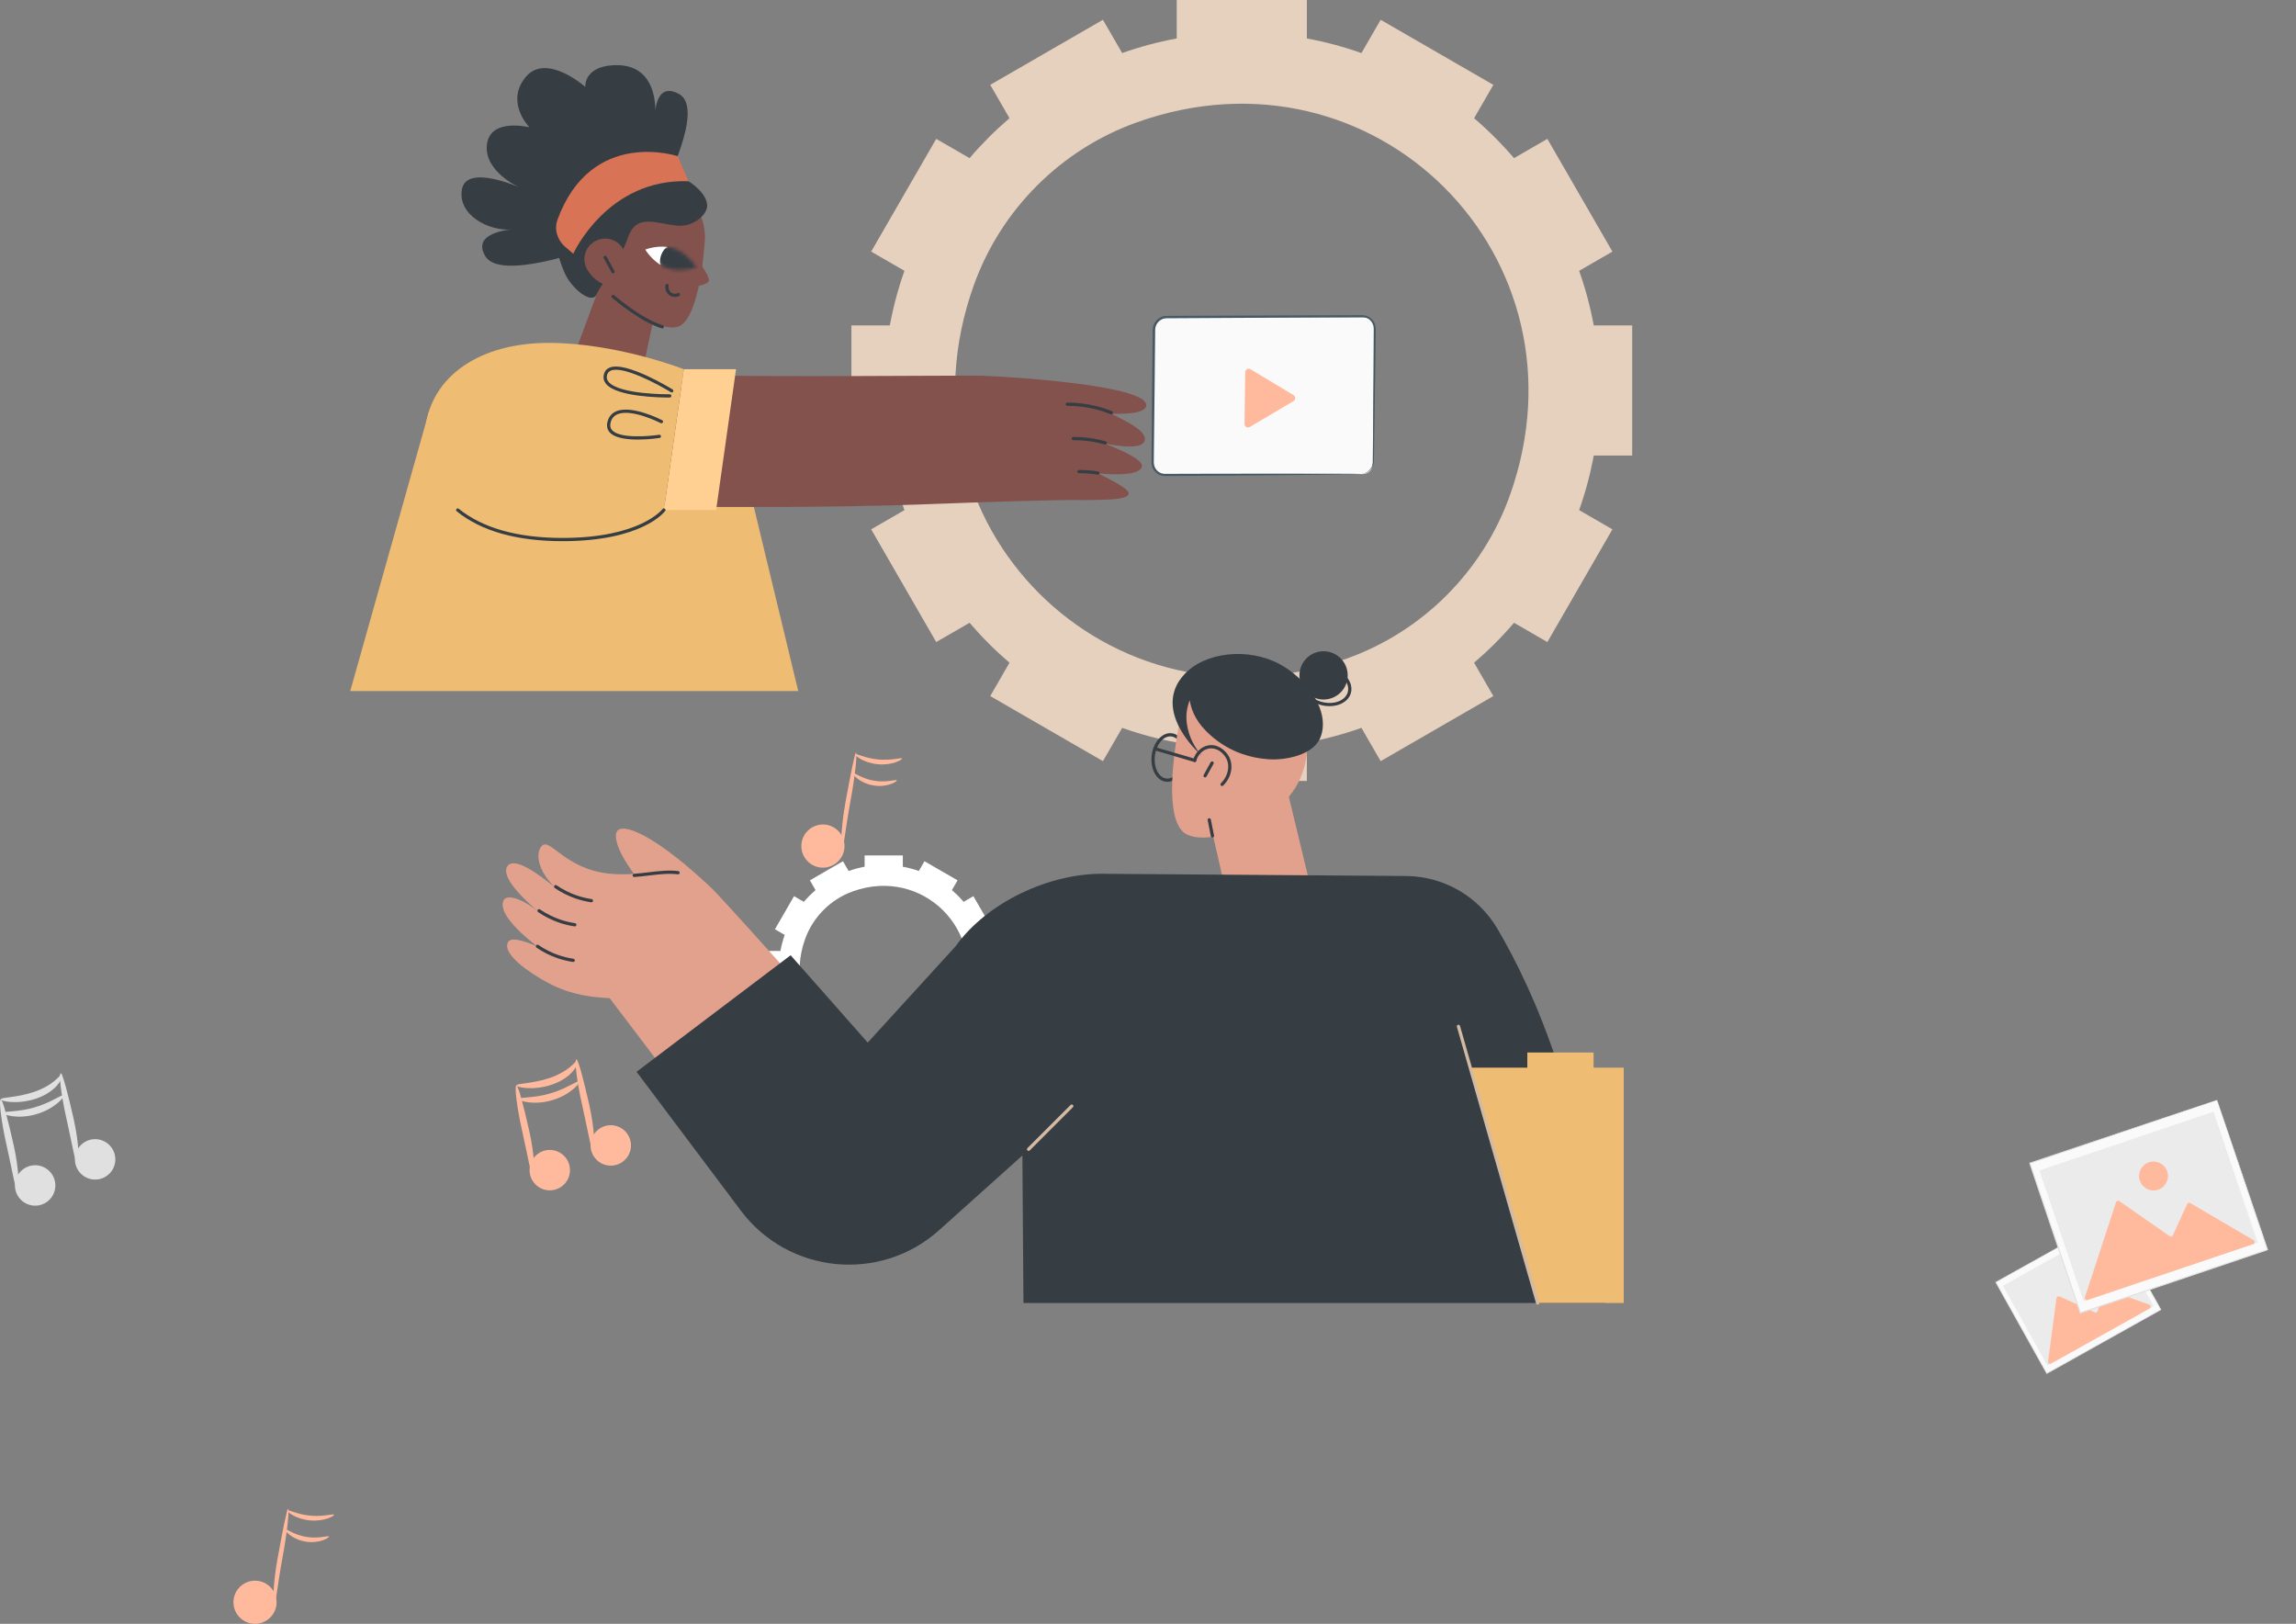 <svg width="659" height="466" viewBox="0 0 659 466" fill="none" xmlns="http://www.w3.org/2000/svg">
<rect x="0" y="0" width="659" height="466" fill="#808080" stroke="none"/>
<g clip-path="url(#clip0_41_4107)">
<path d="M170.895 332.47C172.978 334.909 176.629 335.199 179.067 333.116C181.505 331.034 181.795 327.383 179.713 324.944C177.63 322.506 173.979 322.216 171.541 324.298C169.102 326.381 168.812 330.032 170.895 332.47Z" fill="#FFBA9D"/>
<path d="M170.288 330.467C170.842 330.44 170.763 324.285 169.115 316.983C167.468 309.707 165.939 303.934 165.425 304C164.845 304.079 165.504 310.155 167.151 317.392C168.773 324.601 169.735 330.493 170.288 330.454V330.467Z" fill="#FFBA9D"/>
<path d="M148.211 311.487C148.105 311.948 152.798 313.121 158.36 311.276C161.101 310.379 163.342 308.785 164.555 307.269C165.807 305.753 165.939 304.461 165.715 304.395C165.425 304.277 164.871 305.226 163.54 306.267C162.248 307.348 160.205 308.534 157.714 309.365C152.732 311.052 148.237 310.854 148.211 311.487Z" fill="#FFBA9D"/>
<path d="M153.391 339.563C155.473 342.001 159.124 342.291 161.563 340.208C164.001 338.126 164.291 334.475 162.208 332.036C160.126 329.598 156.475 329.308 154.036 331.391C151.598 333.473 151.308 337.124 153.391 339.563Z" fill="#FFBA9D"/>
<path d="M153.061 337.94C153.615 337.914 153.536 331.759 151.888 324.456C150.254 317.194 148.725 311.421 148.211 311.487C147.631 311.566 148.29 317.642 149.938 324.878C151.559 332.088 152.521 337.98 153.075 337.94H153.061Z" fill="#FFBA9D"/>
<path d="M148.896 315.375C148.725 315.876 153.127 317.299 158.413 315.744C163.698 314.241 166.664 310.683 166.255 310.353C165.86 309.918 162.604 312.475 157.846 313.806C153.114 315.217 148.989 314.795 148.896 315.375Z" fill="#FFBA9D"/>
</g>
<g clip-path="url(#clip1_41_4107)">
<path d="M22.895 336.47C24.977 338.909 28.629 339.199 31.067 337.116C33.505 335.034 33.795 331.383 31.713 328.944C29.63 326.506 25.979 326.216 23.541 328.298C21.102 330.381 20.812 334.032 22.895 336.47Z" fill="#E0E0E0"/>
<path d="M22.288 334.467C22.842 334.44 22.763 328.285 21.115 320.983C19.468 313.707 17.939 307.934 17.425 308C16.845 308.079 17.504 314.155 19.151 321.392C20.773 328.601 21.735 334.493 22.288 334.454V334.467Z" fill="#E0E0E0"/>
<path d="M0.211 315.487C0.105 315.948 4.798 317.121 10.36 315.276C13.101 314.379 15.342 312.785 16.555 311.269C17.807 309.753 17.939 308.461 17.715 308.395C17.425 308.277 16.871 309.226 15.54 310.267C14.248 311.348 12.205 312.534 9.714 313.365C4.732 315.052 0.237 314.854 0.211 315.487Z" fill="#E0E0E0"/>
<path d="M5.681 343.957C7.764 346.395 11.415 346.685 13.853 344.603C16.292 342.52 16.582 338.869 14.499 336.431C12.416 333.992 8.765 333.702 6.327 335.785C3.889 337.868 3.599 341.519 5.681 343.957Z" fill="#E0E0E0"/>
<path d="M5.061 341.94C5.615 341.914 5.536 335.759 3.888 328.456C2.254 321.194 0.725 315.421 0.211 315.487C-0.369 315.566 0.29 321.642 1.938 328.878C3.559 336.088 4.521 341.98 5.075 341.94H5.061Z" fill="#E0E0E0"/>
<path d="M0.896 319.375C0.725 319.876 5.127 321.299 10.413 319.744C15.698 318.241 18.664 314.683 18.255 314.353C17.86 313.918 14.604 316.475 9.846 317.806C5.114 319.217 0.989 318.795 0.896 319.375Z" fill="#E0E0E0"/>
</g>
<g clip-path="url(#clip2_41_4107)">
<path d="M78.059 463.63C75.948 466.313 72.053 466.79 69.37 464.665C66.687 462.554 66.21 458.659 68.335 455.976C70.446 453.293 74.341 452.816 77.024 454.941C79.707 457.052 80.183 460.947 78.059 463.63Z" fill="#FFBA9D"/>
<path d="M78.631 461.465C78.249 461.465 78.263 454.927 79.693 447.082C81.137 439.251 82.349 432.973 82.689 433C83.098 433.041 82.485 439.51 81.028 447.3C79.598 455.091 78.999 461.465 78.617 461.451L78.631 461.465Z" fill="#FFBA9D"/>
<path d="M95.887 434.689C96.078 434.988 93.054 436.718 88.941 436.309C84.828 435.942 82.159 433.695 82.404 433.436C82.622 433.095 85.346 434.634 89.064 434.948C92.782 435.329 95.751 434.307 95.887 434.689Z" fill="#FFBA9D"/>
<path d="M94.402 440.94C94.634 441.226 91.692 443.065 87.702 442.397C83.711 441.757 81.505 439.074 81.818 438.87C82.077 438.57 84.406 440.504 87.919 441.049C91.42 441.662 94.252 440.572 94.402 440.94Z" fill="#FFBA9D"/>
</g>
<g clip-path="url(#clip3_41_4107)">
<path d="M241.059 246.63C238.948 249.313 235.053 249.79 232.37 247.665C229.687 245.554 229.21 241.659 231.335 238.976C233.446 236.293 237.341 235.816 240.024 237.941C242.707 240.052 243.184 243.947 241.059 246.63Z" fill="#FFBA9D"/>
<path d="M241.631 244.465C241.249 244.465 241.263 237.927 242.693 230.082C244.137 222.251 245.349 215.973 245.689 216C246.098 216.041 245.485 222.51 244.028 230.3C242.598 238.091 241.999 244.465 241.617 244.451L241.631 244.465Z" fill="#FFBA9D"/>
<path d="M258.887 217.689C259.078 217.988 256.054 219.718 251.941 219.309C247.828 218.942 245.159 216.695 245.404 216.436C245.622 216.095 248.346 217.634 252.064 217.948C255.782 218.329 258.751 217.307 258.887 217.689Z" fill="#FFBA9D"/>
<path d="M257.402 223.94C257.634 224.226 254.692 226.065 250.702 225.397C246.711 224.757 244.505 222.074 244.818 221.87C245.077 221.57 247.406 223.504 250.919 224.049C254.42 224.662 257.253 223.572 257.402 223.94Z" fill="#FFBA9D"/>
</g>
<path d="M391.182 136.056L334.361 136.315C332.374 136.315 330.769 134.235 330.784 132.245L331.122 95.147C331.122 93.16 332.62 91.012 334.607 91.013L391.648 91.088C393.635 91.089 394.525 92.907 394.525 94.894L393.973 133.286C393.972 134.822 392.718 136.057 391.182 136.056Z" fill="#FAFAFA"/>
<path d="M390.604 136.041C390.604 136.041 391.415 136.124 392.574 135.331C393.126 134.918 393.724 134.246 393.969 133.271C394.101 132.789 394.094 132.247 394.087 131.644C394.084 131.055 394.086 130.418 394.094 129.748C394.128 124.37 394.154 116.65 394.208 107.123C394.219 104.73 394.234 102.227 394.258 99.63C394.268 98.324 394.274 97.003 394.285 95.635C394.275 94.954 394.339 94.255 394.223 93.647C394.089 93.028 393.789 92.433 393.336 91.968C392.882 91.504 392.291 91.181 391.645 91.074C391.031 90.974 390.255 91.037 389.537 91.025C388.081 91.036 386.61 91.05 385.121 91.053C382.131 91.078 379.047 91.095 375.9 91.111C363.258 91.205 349.383 91.272 334.809 91.336C333.126 91.309 331.666 92.78 331.569 94.433C331.552 96.222 331.517 98 331.511 99.771C331.469 103.319 331.431 106.821 331.409 110.256C331.335 117.134 331.262 123.764 331.189 130.067C331.179 130.861 331.166 131.64 331.167 132.416C331.132 133.17 331.299 133.859 331.664 134.469C332.04 135.061 332.589 135.533 333.238 135.78C333.876 136.044 334.59 135.98 335.351 135.982C338.344 135.972 341.246 135.969 344.052 135.957C349.669 135.949 354.897 135.941 359.676 135.933C369.207 135.94 376.92 135.937 382.291 135.941C384.933 135.954 387 135.966 388.445 135.973C389.115 135.982 389.645 135.993 390.051 136.004C390.41 136.01 390.6 136.026 390.604 136.041C390.604 136.041 390.424 136.069 390.054 136.08C389.655 136.099 389.129 136.103 388.451 136.127C387.013 136.149 384.942 136.184 382.297 136.219C376.921 136.262 369.197 136.346 359.672 136.431C354.901 136.468 349.664 136.509 344.055 136.546C341.249 136.558 338.336 136.58 335.346 136.604C334.629 136.592 333.798 136.684 333.007 136.363C332.222 136.072 331.56 135.518 331.109 134.805C330.66 134.106 330.462 133.223 330.501 132.422C330.514 131.643 330.509 130.852 330.523 130.073C330.578 123.758 330.636 117.133 330.695 110.258C330.732 106.819 330.755 103.321 330.797 99.772C330.814 97.983 330.846 96.191 330.86 94.387C330.988 92.416 332.744 90.625 334.8 90.656C349.377 90.606 363.256 90.554 375.89 90.493C379.055 90.488 382.125 90.474 385.118 90.464C386.607 90.461 388.082 90.461 389.538 90.45C390.273 90.474 390.951 90.388 391.744 90.522C392.508 90.663 393.207 91.053 393.741 91.591C394.275 92.129 394.631 92.834 394.776 93.56C394.928 94.315 394.827 94.991 394.851 95.668C394.837 97.022 394.816 98.346 394.806 99.652C394.768 102.253 394.738 104.76 394.709 107.141C394.56 116.66 394.457 124.384 394.376 129.758C394.367 130.427 394.348 131.053 394.336 131.646C394.321 132.224 394.324 132.813 394.166 133.316C393.873 134.35 393.231 135.033 392.646 135.438C392.043 135.832 391.501 135.963 391.142 136.019C390.779 136.06 390.585 136.03 390.585 136.03L390.604 136.041Z" fill="#455A64"/>
<path d="M365.068 109.656L371.264 113.388C371.912 113.778 371.909 114.719 371.258 115.105L364.947 118.843L358.713 122.531C358.041 122.928 357.194 122.437 357.204 121.657L357.302 114.251L357.4 106.805C357.41 106.033 358.253 105.563 358.915 105.961L365.068 109.656Z" fill="#FFBA9D"/>
<path d="M468.476 93.38H457.438C456.449 88 455.039 82.768 453.248 77.718L462.801 72.203L444.125 39.855L434.552 45.383C431.038 41.269 427.206 37.438 423.095 33.926L428.622 24.352L396.275 5.677L390.76 15.229C385.708 13.437 380.477 12.029 375.097 11.04V0H337.746V11.036C332.366 12.025 327.133 13.434 322.083 15.225L316.568 5.673L284.221 24.348L289.748 33.922C285.635 37.435 281.803 41.267 278.291 45.378L268.718 39.851L250.042 72.199L259.595 77.714C257.804 82.766 256.394 87.996 255.405 93.376H244.37V130.728H255.405C256.394 136.108 257.804 141.338 259.595 146.39L250.042 151.905L268.718 184.253L278.291 178.725C281.805 182.839 285.637 186.67 289.748 190.182L284.221 199.756L316.568 218.431L322.083 208.879C327.135 210.671 332.366 212.079 337.746 213.068V224.106H375.097V213.068C380.477 212.079 385.71 210.669 390.76 208.879L396.275 218.431L428.622 199.756L423.095 190.182C427.209 186.668 431.04 182.837 434.552 178.725L444.125 184.253L462.801 151.905L453.248 146.39C455.039 141.338 456.449 136.108 457.438 130.728H468.476V93.376V93.38ZM433.348 142.214C425.569 163.968 408.327 181.21 386.573 188.987C318.205 213.43 255.044 150.266 279.489 81.899C287.267 60.145 304.51 42.902 326.264 35.125C394.631 10.684 457.793 73.846 433.348 142.214Z" fill="#E6D0BE"/>
<path d="M165.335 100.585C165.348 100.269 173.667 78 173.667 78L188.385 87.851L184.848 104.372L165.337 100.583L165.335 100.585Z" fill="#84524D"/>
<path d="M195.219 93.465C189.569 96.566 175.996 84.79 175.996 84.79L169.61 66.166C170.656 57.161 178.805 50.708 187.811 51.756C196.816 52.801 203.269 60.95 202.221 69.956C202.221 69.956 200.974 90.308 195.219 93.467V93.465Z" fill="#84524D"/>
<path d="M199.848 74.023C199.968 74.048 197.807 82.389 197.807 82.389C197.807 82.389 203.008 82.061 203.475 80.584C203.864 79.346 199.848 74.023 199.848 74.023Z" fill="#84524D"/>
<path d="M185.214 71.618C185.214 71.618 188.113 70.467 191.404 70.85C192.105 70.932 190.133 76.38 189.504 75.986C186.744 74.252 185.212 71.618 185.212 71.618H185.214Z" fill="white"/>
<mask id="mask0_41_4107" style="mask-type:luminance" maskUnits="userSpaceOnUse" x="185" y="70" width="15" height="8">
<path d="M185.214 71.618C185.214 71.618 189.479 69.924 193.534 71.328C197.588 72.731 199.897 76.697 199.897 76.697C199.897 76.697 195.632 78.391 191.577 76.988C187.523 75.584 185.214 71.618 185.214 71.618Z" fill="white"/>
</mask>
<g mask="url(#mask0_41_4107)">
<path d="M191.562 70.72C193.992 68.797 197.521 69.207 199.444 71.635C201.367 74.065 200.957 77.594 198.529 79.517C196.098 81.44 192.57 81.03 190.647 78.602C188.724 76.171 189.134 72.643 191.562 70.72Z" fill="#363E44"/>
</g>
<path d="M193.712 85.223C193.079 85.223 192.454 85.008 191.951 84.592C191.147 83.927 190.783 82.835 191.028 81.814C191.086 81.566 191.337 81.41 191.585 81.471C191.833 81.53 191.989 81.781 191.928 82.029C191.766 82.709 192.008 83.434 192.542 83.876C193.098 84.335 193.876 84.425 194.529 84.106C194.76 83.992 195.036 84.089 195.149 84.318C195.263 84.548 195.166 84.825 194.937 84.939C194.548 85.13 194.129 85.223 193.712 85.223Z" fill="#363E44"/>
<path d="M190.106 94.258C190.062 94.258 190.018 94.251 189.972 94.239C183.695 92.354 175.982 85.705 175.658 85.421C175.464 85.252 175.443 84.96 175.611 84.766C175.78 84.573 176.072 84.552 176.266 84.72C176.344 84.787 184.154 91.522 190.239 93.349C190.485 93.422 190.624 93.681 190.55 93.927C190.489 94.127 190.306 94.258 190.106 94.258Z" fill="#363E44"/>
<path d="M162.126 78.446C155.482 63.557 164.537 60.368 169.974 55C176.985 48.078 189.006 47.375 196.711 51.48C198.604 52.49 202.684 55.377 202.974 58.819C203.2 61.5 199.042 65.081 194.733 64.776C188.675 64.344 182.832 61.072 180.383 67.822C177.143 76.756 172.512 81.429 171.291 84.375C169.941 87.632 164.081 82.824 162.126 78.448V78.446Z" fill="#363E44"/>
<path d="M190.55 53.755C190.55 53.755 202.36 31.026 194.903 26.978C187.446 22.93 187.994 34.294 187.994 34.294C187.994 34.294 190.209 17.895 175.962 18.718C167.462 19.21 167.996 24.933 167.996 24.933C167.996 24.933 156.698 14.914 150.815 22.183C144.932 29.453 151.982 36.545 151.982 36.545C151.982 36.545 140.686 33.678 139.758 41.456C138.83 49.235 149.014 53.742 149.014 53.742C149.014 53.742 133.911 46.998 132.583 54.325C131.253 61.651 140.305 66.457 146.933 65.842C146.933 65.842 135.022 66.589 139.345 73.59C143.669 80.592 168.506 71.563 168.506 71.563L190.548 53.752L190.55 53.755Z" fill="#363E44"/>
<path d="M179.653 74.44C179.653 77.735 178.145 81.806 174.852 81.806C171.559 81.806 167.723 77.735 167.723 74.44C167.723 71.145 170.393 68.475 173.688 68.475C176.983 68.475 179.653 71.145 179.653 74.44Z" fill="#84524D"/>
<path d="M175.963 78.465C175.799 78.465 175.639 78.378 175.555 78.223L173.28 74.067C173.156 73.842 173.24 73.56 173.465 73.438C173.69 73.316 173.972 73.398 174.094 73.623L176.369 77.779C176.493 78.004 176.409 78.286 176.184 78.408C176.112 78.446 176.036 78.465 175.961 78.465H175.963Z" fill="#363E44"/>
<path d="M164.543 72.813C164.543 72.813 174.289 51.158 197.624 52.012L194.491 44.814C194.491 44.814 169.762 36.543 160.016 63.027C158.997 65.794 159.969 68.912 162.214 70.825L164.546 72.813H164.543Z" fill="#D87355"/>
<path d="M100.525 198.323L123.159 118.006L212.8 130.683L229.113 198.323H100.525Z" fill="#EFBC73"/>
<path d="M197.76 107.562C214.885 108.313 277.843 107.68 281.788 107.814C289.165 108.067 328.719 110.446 328.995 116.193C329.125 118.938 321.486 118.823 318.904 118.709C320.945 119.828 329.243 123.281 328.589 126.292C327.819 129.829 317.298 127.228 317.109 127.292C319.295 128.219 328.157 131.559 327.754 133.835C327.227 136.796 318.052 136.16 315.314 135.843C315.558 136.249 324.351 139.954 323.954 141.753C323.514 143.747 314.944 143.358 311.533 143.52C304.979 143.301 279.48 144.183 267.079 144.659C237.216 145.803 206.972 145.456 191.865 145.456C186.262 145.456 190.371 113.089 197.76 107.562Z" fill="#84524D"/>
<path d="M319.003 118.905C318.946 118.905 318.887 118.894 318.83 118.871C317.416 118.301 315.952 117.825 314.477 117.455C311.834 116.792 309.101 116.458 306.353 116.458H306.332C306.076 116.458 305.869 116.249 305.867 115.995C305.867 115.732 306.094 115.534 306.351 115.53C309.175 115.53 311.984 115.875 314.7 116.555C316.215 116.935 317.721 117.424 319.173 118.011C319.411 118.107 319.527 118.377 319.43 118.614C319.356 118.795 319.184 118.905 318.999 118.905H319.003Z" fill="#363E44"/>
<path d="M317.263 127.571C317.221 127.571 317.179 127.565 317.136 127.555C316.829 127.468 316.514 127.384 316.194 127.304C313.551 126.641 310.82 126.307 308.072 126.307H308.049C307.792 126.307 307.586 126.099 307.584 125.844C307.584 125.579 307.803 125.375 308.072 125.379C310.896 125.379 313.703 125.724 316.419 126.404C316.749 126.486 317.071 126.572 317.389 126.662C317.635 126.732 317.778 126.989 317.709 127.235C317.652 127.439 317.465 127.574 317.263 127.574V127.571Z" fill="#363E44"/>
<path d="M315.138 136.223C315.113 136.223 315.09 136.223 315.064 136.217C313.309 135.933 311.513 135.79 309.724 135.79H309.699C309.442 135.79 309.236 135.582 309.234 135.327C309.234 135.062 309.461 134.862 309.722 134.862C311.561 134.862 313.406 135.009 315.212 135.3C315.464 135.34 315.637 135.58 315.597 135.832C315.561 136.059 315.363 136.221 315.14 136.221L315.138 136.223Z" fill="#363E44"/>
<path d="M205.543 146.359H190.55L196.264 105.952H211.258L205.543 146.359Z" fill="#FFD092"/>
<path d="M196.264 105.952C196.264 105.952 176.991 98.401 157.449 98.401C137.906 98.401 123.906 107.762 122.081 122.781C120.257 137.797 129.871 154.817 161.396 154.842C184.261 154.861 190.548 146.361 190.548 146.361L196.262 105.952H196.264Z" fill="#EFBC73"/>
<path d="M161.472 155.303H161.396C148.3 155.292 138.102 152.406 131.085 146.721C130.885 146.559 130.855 146.268 131.015 146.068C131.177 145.868 131.47 145.839 131.668 145.999C138.516 151.545 148.519 154.365 161.396 154.373H161.47C183.785 154.373 190.114 146.163 190.175 146.081C190.327 145.875 190.617 145.831 190.823 145.984C191.03 146.136 191.074 146.426 190.92 146.632C190.657 146.986 184.246 155.301 161.47 155.301L161.472 155.303Z" fill="#363E44"/>
<path d="M191.89 114.08C189.565 114.08 176.943 113.903 173.915 110.125C173.286 109.34 173.084 108.452 173.313 107.482C173.538 106.529 174.098 105.86 174.975 105.494C179.638 103.56 192.502 111.427 193.047 111.764C193.266 111.898 193.333 112.184 193.199 112.401C193.064 112.62 192.778 112.687 192.561 112.553C188.959 110.333 178.843 104.892 175.333 106.35C174.738 106.598 174.372 107.038 174.218 107.694C174.056 108.382 174.195 108.986 174.641 109.544C177.629 113.272 192.084 113.154 192.229 113.15C192.473 113.148 192.696 113.352 192.698 113.609C192.7 113.866 192.496 114.076 192.239 114.078C192.195 114.078 192.075 114.078 191.89 114.078V114.08Z" fill="#363E44"/>
<path d="M183.074 126.147C179.916 126.147 176.45 125.722 174.982 124.053C174.237 123.208 174.043 122.137 174.405 120.872C174.79 119.526 175.611 118.572 176.844 118.038C181.29 116.115 189.704 120.403 190.059 120.586C190.286 120.704 190.377 120.984 190.259 121.211C190.141 121.438 189.861 121.529 189.634 121.411C189.55 121.369 181.254 117.142 177.21 118.89C176.231 119.313 175.604 120.045 175.295 121.127C175.022 122.082 175.146 122.839 175.676 123.441C177.841 125.899 186.163 125.232 189.186 124.767C189.436 124.729 189.676 124.901 189.714 125.154C189.754 125.406 189.58 125.644 189.327 125.682C189.096 125.718 186.236 126.145 183.072 126.145L183.074 126.147Z" fill="#363E44"/>
<path d="M286.531 272.889H283.293C283.003 271.311 282.59 269.775 282.064 268.291L284.867 266.673L279.386 257.18L276.577 258.802C275.546 257.594 274.422 256.471 273.214 255.44L274.837 252.631L265.343 247.15L263.725 249.952C262.242 249.426 260.708 249.014 259.128 248.724V245.485H248.166V248.724C246.587 249.014 245.052 249.426 243.568 249.952L241.95 247.15L232.457 252.631L234.079 255.44C232.871 256.471 231.748 257.594 230.717 258.802L227.908 257.18L222.427 266.673L225.229 268.291C224.703 269.775 224.289 271.309 224 272.889H220.762V283.851H224C224.291 285.429 224.703 286.965 225.229 288.448L222.427 290.066L227.908 299.56L230.717 297.938C231.748 299.145 232.871 300.269 234.079 301.3L232.457 304.109L241.95 309.59L243.568 306.787C245.052 307.313 246.585 307.728 248.166 308.016V311.254H259.128V308.016C260.706 307.726 262.242 307.313 263.725 306.787L265.343 309.59L274.837 304.109L273.214 301.3C274.422 300.269 275.546 299.145 276.577 297.938L279.386 299.56L284.867 290.066L282.064 288.448C282.59 286.965 283.003 285.431 283.293 283.851H286.531V272.889ZM276.221 287.219C273.938 293.603 268.878 298.663 262.494 300.946C242.43 308.119 223.893 289.582 231.068 269.518C233.351 263.134 238.411 258.074 244.795 255.791C264.859 248.618 283.396 267.155 276.221 287.219Z" fill="white"/>
<path d="M335.07 224.354C334.927 224.354 334.782 224.346 334.636 224.329C333.292 224.167 332.126 223.271 331.36 221.804C330.624 220.394 330.338 218.612 330.557 216.786C331.015 212.952 333.593 210.093 336.303 210.421C337.649 210.583 338.813 211.479 339.579 212.946C340.315 214.356 340.601 216.138 340.383 217.964C340.164 219.79 339.465 221.455 338.417 222.65C337.443 223.761 336.267 224.354 335.07 224.356V224.354ZM335.871 211.324C333.788 211.324 331.857 213.733 331.478 216.897C331.282 218.541 331.533 220.129 332.183 221.375C332.804 222.562 333.715 223.285 334.748 223.407C335.781 223.529 336.835 223.043 337.721 222.038C338.647 220.981 339.265 219.496 339.463 217.853C339.659 216.209 339.408 214.621 338.758 213.375C338.138 212.188 337.226 211.467 336.193 211.343C336.086 211.33 335.979 211.324 335.874 211.324H335.871Z" fill="#363E44"/>
<path d="M337.092 216.395C338.295 206.268 339.888 200.471 344.793 196.644C351.385 191.501 360.262 193.938 361.183 194.205C361.772 194.375 370.296 196.307 373.509 204.492C376.682 212.576 375.463 222.057 369.93 228.649L376.476 255.85C377.845 261.855 371.809 259.336 365.806 260.706L364.447 261.015C358.442 262.385 352.464 258.627 351.094 252.622L348.243 240.128C344.361 240.678 341.096 240.263 339.448 238.607C336.496 235.645 335.678 228.318 337.094 216.392L337.092 216.395Z" fill="#E2A18D"/>
<path d="M342.907 218.682C342.863 218.682 342.819 218.675 342.777 218.663L331.493 215.345C331.247 215.273 331.106 215.014 331.179 214.768C331.253 214.522 331.51 214.381 331.756 214.455L343.04 217.773C343.286 217.844 343.427 218.103 343.353 218.349C343.294 218.551 343.109 218.682 342.909 218.682H342.907Z" fill="#363E44"/>
<path d="M348.001 240.337C347.785 240.337 347.591 240.185 347.547 239.964L346.625 235.363C346.575 235.112 346.737 234.866 346.989 234.818C347.242 234.767 347.486 234.931 347.534 235.182L348.456 239.783C348.506 240.034 348.344 240.28 348.092 240.328C348.06 240.335 348.031 240.337 348.001 240.337Z" fill="#363E44"/>
<path d="M345.872 223.102C345.794 223.102 345.716 223.083 345.643 223.041C345.42 222.915 345.342 222.631 345.468 222.408C345.855 221.726 346.198 221.099 346.552 220.447C346.846 219.906 347.149 219.351 347.496 218.732C347.621 218.509 347.903 218.429 348.128 218.553C348.351 218.677 348.431 218.962 348.307 219.185C347.961 219.799 347.661 220.354 347.368 220.891C347.01 221.547 346.667 222.179 346.276 222.867C346.19 223.016 346.034 223.102 345.872 223.102Z" fill="#363E44"/>
<path d="M339.794 193.681C339.104 194.453 337.685 196.076 336.978 198.605C334.46 207.616 344.271 216.289 344.904 216.834C343.859 215.658 341.79 213.015 340.894 209.013C339.97 204.896 340.987 202.438 341.447 200.932C341.864 203.166 342.781 206.413 346.222 209.853C352.02 215.65 358.671 217.493 364.02 217.884C368.914 218.244 376.987 216.708 378.994 211.618C381.995 204.004 374.898 194.613 367.159 190.519C358.084 185.717 345.656 187.121 339.792 193.679L339.794 193.681Z" fill="#363E44"/>
<path d="M386.258 196.547C387.765 193.031 386.137 188.959 382.621 187.451C379.106 185.943 375.033 187.571 373.526 191.087C372.018 194.603 373.646 198.675 377.162 200.183C380.678 201.69 384.75 200.062 386.258 196.547Z" fill="#363E44"/>
<path d="M381.614 202.653C380.818 202.653 379.991 202.548 379.16 202.327C377.277 201.824 375.648 200.806 374.571 199.457C373.462 198.068 373.067 196.494 373.458 195.028C374.251 192.053 378.1 190.487 382.039 191.537C383.922 192.04 385.55 193.058 386.628 194.407C387.736 195.796 388.132 197.37 387.741 198.836C387.114 201.184 384.587 202.653 381.614 202.653ZM379.564 192.135C377.014 192.135 374.872 193.334 374.357 195.266C374.043 196.442 374.378 197.723 375.299 198.878C376.252 200.073 377.71 200.978 379.402 201.43C382.844 202.348 386.186 201.077 386.846 198.596C387.16 197.42 386.825 196.139 385.904 194.984C384.951 193.788 383.492 192.884 381.801 192.431C381.041 192.229 380.286 192.133 379.564 192.133V192.135Z" fill="#363E44"/>
<path d="M350.755 225.57C350.635 225.57 350.516 225.524 350.425 225.431C350.246 225.248 350.248 224.956 350.431 224.775C352.514 222.73 353.12 219.751 351.904 217.533C351.042 215.959 349.135 214.438 346.989 214.814C345.285 215.113 343.858 216.498 343.353 218.339C343.286 218.585 343.029 218.732 342.783 218.663C342.537 218.595 342.39 218.339 342.459 218.093C343.059 215.906 344.774 214.261 346.829 213.899C349.426 213.443 351.702 215.231 352.719 217.087C354.132 219.666 353.459 223.1 351.082 225.436C350.991 225.524 350.873 225.568 350.758 225.568L350.755 225.57Z" fill="#363E44"/>
<path d="M239.661 329.25L230.54 283.828C219.159 271.117 208.577 259.37 205.101 255.749C204.321 254.937 202.949 253.495 200.725 252.174C192.486 247.282 185.75 251.892 174.74 250.701C162.246 249.35 157.918 240.461 155.597 242.678C153.983 244.221 153.575 248.898 159.138 254.543C154.419 250.739 147.793 245.86 145.7 248.475C143.442 251.623 150.554 258.27 155.052 262.08C149.607 257.468 145.331 256.645 144.528 258.394C143.261 261.146 146.651 265.705 154.082 271.523C147.829 268.941 145.927 269.246 145.592 270.966C144.982 274.105 151.183 278.772 157.297 282.056C164.18 285.755 170.801 286.235 174.984 286.439H174.986C191.461 308.13 201.034 320.804 213.362 337.479L239.663 329.248L239.661 329.25Z" fill="#E2A18D"/>
<path d="M184.585 254.148C176.68 244.549 175.864 239.413 177.425 238.207C180.051 236.183 190.152 241.614 203.473 254.188C198.211 254.648 189.849 253.687 184.587 254.148H184.585Z" fill="#E2A18D"/>
<path d="M182.033 251.675C181.793 251.675 181.589 251.49 181.57 251.246C181.551 250.992 181.742 250.769 181.999 250.75C183.478 250.64 184.884 250.474 186.245 250.314C189.17 249.969 191.93 249.645 194.684 249.982C194.939 250.013 195.12 250.245 195.088 250.499C195.057 250.754 194.825 250.935 194.571 250.903C191.93 250.579 189.22 250.897 186.354 251.236C184.985 251.398 183.566 251.564 182.068 251.675C182.058 251.675 182.045 251.675 182.035 251.675H182.033Z" fill="#363E44"/>
<path d="M169.749 258.937C169.726 258.937 169.703 258.937 169.68 258.932C168.156 258.705 166.645 258.335 165.192 257.834C163.083 257.106 161.076 256.094 159.222 254.827C159.01 254.682 158.957 254.394 159.1 254.181C159.246 253.971 159.534 253.916 159.744 254.059C161.528 255.28 163.462 256.254 165.492 256.955C166.892 257.438 168.346 257.794 169.814 258.013C170.067 258.051 170.241 258.286 170.206 258.541C170.172 258.77 169.974 258.937 169.747 258.937H169.749Z" fill="#363E44"/>
<path d="M164.979 265.851C164.956 265.851 164.933 265.851 164.91 265.846C163.384 265.619 161.873 265.249 160.422 264.748C158.313 264.018 156.304 263.008 154.452 261.741C154.24 261.596 154.187 261.308 154.332 261.095C154.478 260.885 154.766 260.83 154.976 260.973C156.76 262.194 158.694 263.168 160.725 263.869C162.124 264.352 163.578 264.708 165.046 264.927C165.299 264.965 165.473 265.2 165.438 265.455C165.404 265.684 165.206 265.851 164.979 265.851Z" fill="#363E44"/>
<path d="M164.527 276.059C164.504 276.059 164.481 276.059 164.457 276.055C162.932 275.828 161.421 275.458 159.969 274.957C157.861 274.229 155.854 273.217 154 271.95C153.788 271.805 153.735 271.517 153.878 271.304C154.023 271.094 154.312 271.039 154.522 271.182C156.306 272.403 158.24 273.377 160.27 274.077C161.67 274.561 163.123 274.917 164.592 275.136C164.845 275.174 165.019 275.409 164.983 275.664C164.95 275.893 164.752 276.059 164.525 276.059H164.527Z" fill="#363E44"/>
<path d="M182.702 307.578L226.931 274.132L249.051 299.194L274.262 271.565C283.284 258.924 301.221 250.554 316.752 250.756L403.731 251.389C414.41 251.528 424.254 257.199 429.702 266.383C440.287 284.225 455.836 318.877 460.728 373.934H293.752L293.447 331.596L269.572 353.009C252.632 368.203 226.313 365.625 212.645 347.431L182.704 307.578H182.702Z" fill="#363E44"/>
<path d="M295.218 330.283C295.101 330.283 294.981 330.237 294.89 330.147C294.709 329.966 294.709 329.671 294.89 329.49L307.285 317.095C307.466 316.914 307.761 316.914 307.942 317.095C308.123 317.276 308.123 317.571 307.942 317.751L295.547 330.147C295.456 330.237 295.338 330.283 295.218 330.283Z" fill="#D3BBA3"/>
<path d="M466.052 373.934H441.339L422.001 306.394H466.052V373.934Z" fill="#EFBC73"/>
<path d="M457.394 302.04H438.373V313.638H457.394V302.04Z" fill="#EFBC73"/>
<path d="M441.339 374.399C441.137 374.399 440.952 374.267 440.893 374.063L418.159 294.666C418.089 294.42 418.23 294.163 418.477 294.091C418.723 294.022 418.979 294.163 419.051 294.409L441.785 373.806C441.855 374.052 441.714 374.309 441.468 374.38C441.426 374.393 441.381 374.399 441.339 374.399Z" fill="#D3BBA3"/>
<g clip-path="url(#clip4_41_4107)">
<path d="M605.599 349.643L572.827 367.958L587.469 394.158L620.241 375.843L605.599 349.643Z" fill="#FAFAFA"/>
<path d="M605.595 349.645C605.595 349.645 605.543 349.678 605.438 349.739C605.33 349.797 605.18 349.887 604.978 350C604.571 350.229 603.975 350.568 603.205 351.005C601.65 351.883 599.382 353.158 596.507 354.778C590.754 358.005 582.582 362.593 572.866 368.043L572.904 367.909C577.266 375.707 582.264 384.645 587.554 394.099L587.409 394.059C599.545 387.287 610.823 380.99 620.191 375.761L620.158 375.883C615.765 367.982 612.123 361.437 609.58 356.858C608.312 354.567 607.314 352.769 606.633 351.535C606.295 350.924 606.038 350.452 605.859 350.128C605.688 349.808 605.595 349.635 605.595 349.635C605.595 349.635 605.687 349.789 605.864 350.1C606.045 350.419 606.306 350.878 606.649 351.482C607.338 352.702 608.345 354.489 609.628 356.763C612.2 361.341 615.879 367.891 620.317 375.792L620.36 375.873L620.283 375.914C610.919 381.151 599.648 387.459 587.52 394.247L587.423 394.298L587.372 394.202C582.088 384.749 577.097 375.807 572.738 368.007L572.693 367.923L572.778 367.877C582.535 362.45 590.747 357.88 596.521 354.667C599.399 353.07 601.668 351.814 603.225 350.95C603.998 350.526 604.59 350.199 604.995 349.976C605.192 349.871 605.342 349.791 605.449 349.733C605.549 349.679 605.599 349.653 605.599 349.653L605.595 349.645Z" fill="#E0E0E0"/>
<path d="M605.347 351.948L574.876 368.977L587.675 391.878L618.145 374.849L605.347 351.948Z" fill="#EBEBEB"/>
<path d="M588.769 391.27C588.318 391.521 587.774 391.151 587.842 390.64L590.252 372.533C590.308 372.117 590.749 371.872 591.131 372.044L601.248 376.612C601.604 376.773 602.019 376.572 602.114 376.193L603.575 370.33C603.665 369.97 604.047 369.766 604.396 369.892L616.852 374.386C617.358 374.568 617.414 375.26 616.945 375.522L588.769 391.27Z" fill="#FFBA9D"/>
<path d="M598.778 364.707C599.518 366.033 599.045 367.709 597.718 368.449C596.392 369.19 594.717 368.716 593.976 367.389C593.236 366.063 593.71 364.388 595.036 363.648C596.362 362.907 598.037 363.381 598.778 364.707Z" fill="#E0E0E0"/>
<path d="M582.593 333.803L597.088 376.779L650.841 358.648L636.345 315.672L582.593 333.803Z" fill="#FAFAFA"/>
<path d="M636.343 315.671C636.343 315.671 636.255 315.709 636.086 315.764C635.91 315.824 635.661 315.913 635.336 316.028C634.667 316.257 633.689 316.594 632.422 317.03C629.869 317.903 626.147 319.17 621.428 320.778C611.99 323.984 598.578 328.534 582.636 333.943L582.729 333.755C587.047 346.543 591.999 361.205 597.238 376.718L597.032 376.621C616.936 369.919 635.434 363.689 650.793 358.513L650.708 358.687C646.371 345.736 642.775 335.007 640.26 327.496C639.009 323.74 638.027 320.79 637.353 318.774C637.024 317.772 636.768 316.998 636.595 316.472C636.424 315.95 636.337 315.669 636.337 315.669C636.337 315.669 636.435 315.924 636.613 316.433C636.794 316.955 637.052 317.713 637.394 318.703C638.078 320.708 639.078 323.638 640.358 327.374C642.91 334.89 646.562 345.638 650.967 358.598L651.012 358.727L650.882 358.772C635.526 363.962 617.036 370.207 597.139 376.93L596.984 376.983L596.931 376.829C591.703 361.309 586.759 346.643 582.452 333.849L582.407 333.71L582.546 333.665C598.546 328.298 612.004 323.789 621.472 320.611C626.186 319.04 629.907 317.798 632.457 316.947C633.718 316.528 634.689 316.206 635.355 315.988C635.676 315.885 635.92 315.804 636.098 315.748C636.262 315.695 636.345 315.675 636.345 315.675L636.343 315.671Z" fill="#E0E0E0"/>
<path d="M585.359 335.882L598.029 373.444L648.006 356.587L635.336 319.025L585.359 335.882Z" fill="#EBEBEB"/>
<path d="M599.212 373.049C598.723 373.214 598.255 372.75 598.416 372.26L607.346 345.009C607.477 344.61 607.955 344.45 608.3 344.69L622.731 354.74C623.051 354.964 623.496 354.842 623.659 354.486L627.757 345.517C627.912 345.18 628.324 345.05 628.644 345.237L646.82 355.895C647.283 356.167 647.212 356.858 646.703 357.03L599.212 373.049Z" fill="#FFBA9D"/>
<path d="M622.044 336.155C622.777 338.327 621.61 340.686 619.438 341.419C617.266 342.152 614.907 340.985 614.174 338.813C613.441 336.641 614.608 334.282 616.78 333.549C618.952 332.816 621.31 333.983 622.044 336.155Z" fill="#FFBA9D"/>
</g>
<defs>
<clipPath id="clip0_41_4107">
<rect width="33.097" height="38" fill="white" transform="translate(148 304)"/>
</clipPath>
<clipPath id="clip1_41_4107">
<rect width="33.097" height="38" fill="white" transform="translate(0 308)"/>
</clipPath>
<clipPath id="clip2_41_4107">
<rect width="28.901" height="33" fill="white" transform="translate(67 433)"/>
</clipPath>
<clipPath id="clip3_41_4107">
<rect width="28.901" height="33" fill="white" transform="translate(230 216)"/>
</clipPath>
<clipPath id="clip4_41_4107">
<rect width="80.784" height="55.781" fill="white" transform="translate(560.616 345.389) rotate(-28.189)"/>
</clipPath>
</defs>
</svg>

